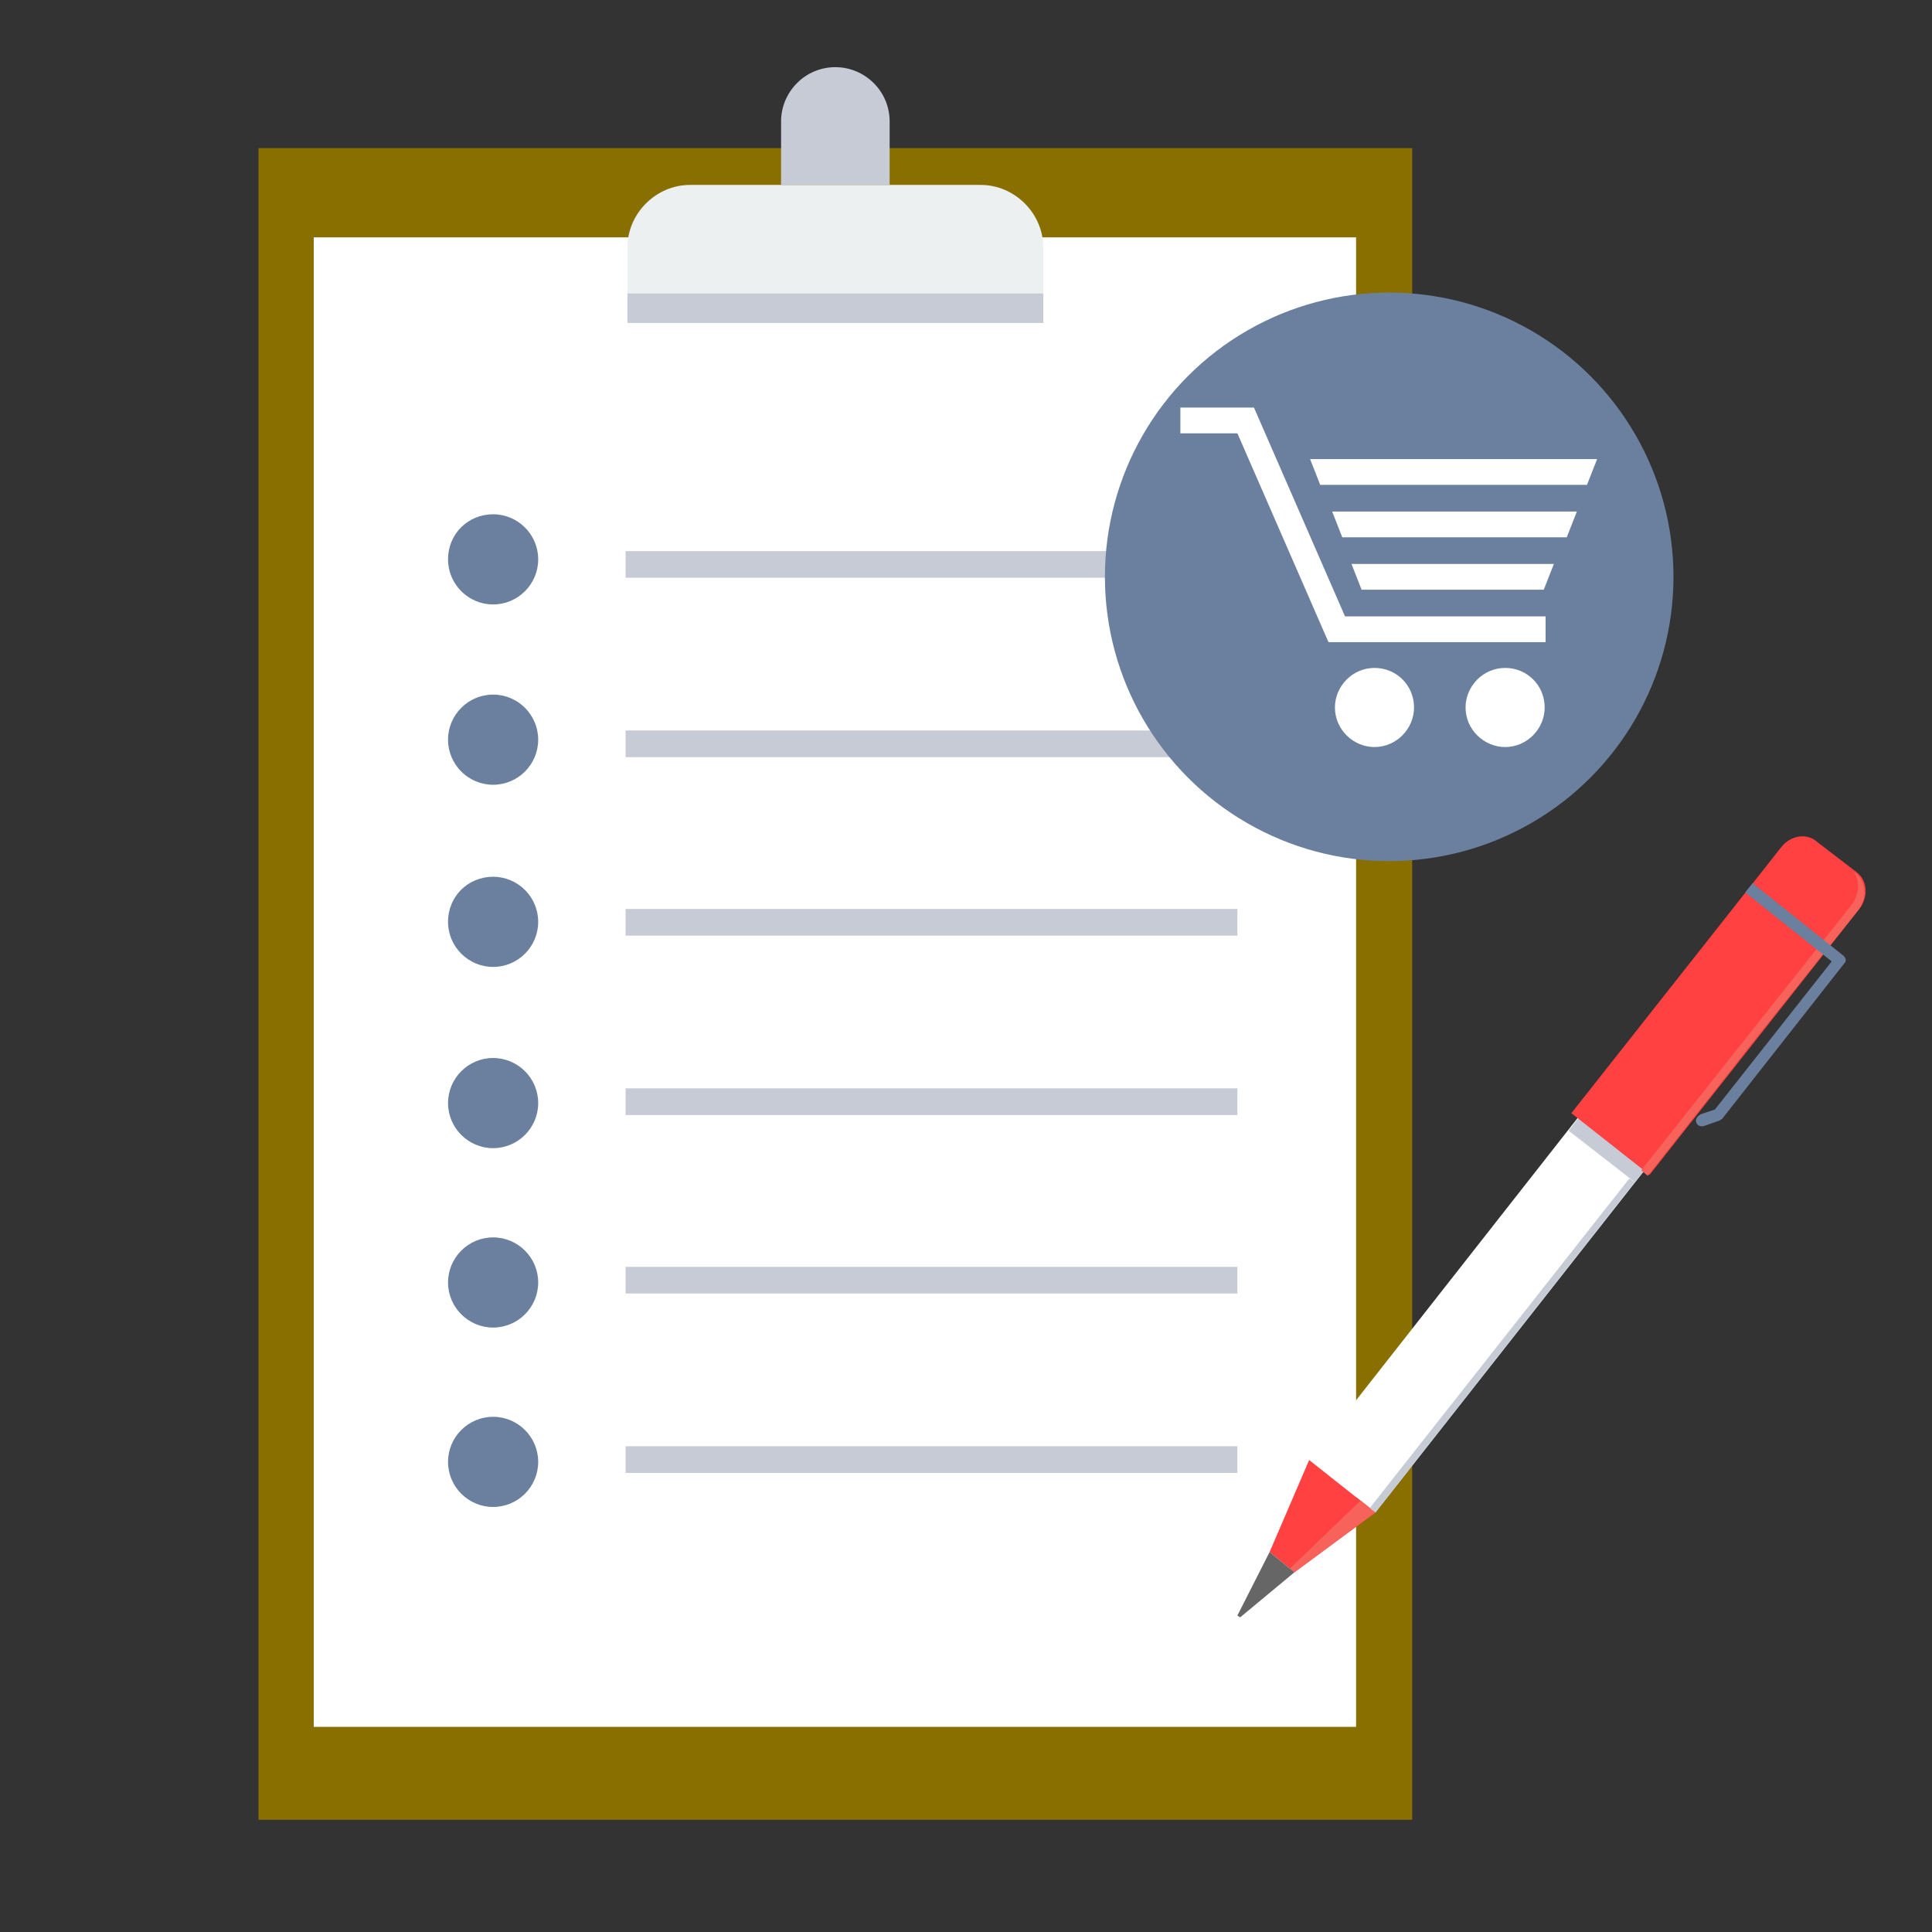 <?xml version="1.0" encoding="utf-8"?>
<!-- Generator: Adobe Illustrator 21.1.0, SVG Export Plug-In . SVG Version: 6.00 Build 0)  -->
<svg version="1.1" id="Layer_1" xmlns="http://www.w3.org/2000/svg" xmlns:xlink="http://www.w3.org/1999/xlink" x="0px" y="0px"
	 viewBox="0 0 210 210" style="enable-background:new 0 0 210 210;" xml:space="preserve">
<rect x="0" y="0" width="210" height="210" fill="#333333" stroke="none"/>
<style type="text/css">
	.st0{fill:#896F00;}
	.st1{fill:#FFFFFF;}
	.st2{fill:#ECF0F1;}
	.st3{fill:#C6CBD6;}
	.st4{fill:none;}
	.st5{fill:#6B7F9E;}
	.st6{fill:#FF4141;}
	.st7{fill:#F7635B;}
	.st8{fill:#666666;}
</style>
<g>
	<polygon class="st0" points="28.1,16.1 153.5,16.1 153.5,197.8 28.1,197.8 	"/>
	<polygon class="st1" points="34.1,25.8 147.4,25.8 147.4,187.7 34.1,187.7 	"/>
	<path class="st2" d="M75,20.1h31.6c3.7,0,6.8,3.1,6.8,6.8v8.2H68.2v-8.2C68.2,23.2,71.3,20.1,75,20.1z"/>
	<polygon class="st3" points="113.4,31.9 113.4,35.1 68.2,35.1 68.2,31.9 	"/>
	<path class="st3" d="M90.8,7.3L90.8,7.3c3.2,0,5.9,2.6,5.9,5.9v6.9H84.9v-6.9C84.9,10,87.5,7.3,90.8,7.3z"/>
	<polygon class="st4" points="63.2,44.1 118.4,44.1 118.4,49 63.2,49 	"/>
	<path class="st3" d="M68,59.9h66.5v2.9H68V59.9z M68,157.2h66.5v2.9H68V157.2z M68,137.7h66.5v2.9H68V137.7z M68,118.3h66.5v2.9H68
		V118.3z M68,98.8h66.5v2.9H68V98.8z M68,79.4h66.5v2.9H68V79.4z"/>
	<path class="st5" d="M53.6,55.9c2.7,0,4.9,2.2,4.9,4.9s-2.2,4.9-4.9,4.9s-4.9-2.2-4.9-4.9C48.7,58,50.9,55.9,53.6,55.9z M53.6,154
		c2.7,0,4.9,2.2,4.9,4.9s-2.2,4.9-4.9,4.9s-4.9-2.2-4.9-4.9C48.7,156.2,50.9,154,53.6,154z M53.6,134.5c2.7,0,4.9,2.2,4.9,4.9
		s-2.2,4.9-4.9,4.9s-4.9-2.2-4.9-4.9C48.7,136.7,50.9,134.5,53.6,134.5z M53.6,115c2.7,0,4.9,2.2,4.9,4.9c0,2.7-2.2,4.9-4.9,4.9
		s-4.9-2.2-4.9-4.9C48.7,117.2,50.9,115,53.6,115z M53.6,95.3c2.7,0,4.9,2.2,4.9,4.9c0,2.7-2.2,4.9-4.9,4.9s-4.9-2.2-4.9-4.9
		C48.7,97.4,50.9,95.3,53.6,95.3z M53.6,75.5c2.7,0,4.9,2.2,4.9,4.9c0,2.7-2.2,4.9-4.9,4.9s-4.9-2.2-4.9-4.9
		C48.7,77.7,50.9,75.5,53.6,75.5z"/>
	<circle class="st5" cx="151" cy="62.7" r="30.9"/>
	<polygon class="st1" points="142.3,158.7 149.5,164.4 198.5,102.1 191.2,96.4 	"/>
	<polygon class="st3" points="177.7,128.5 179.1,126.8 171.9,121.1 170.5,122.9 	"/>
	<polygon class="st6" points="140.7,170.9 149.5,164.4 142.3,158.7 138,168.7 	"/>
	<polygon class="st7" points="140.7,170.9 149.5,164.4 147.9,163.1 140.2,170.5 	"/>
	<path class="st6" d="M197.5,91.5l4.3,3.3c1.2,0.9,1.3,2.7,0.3,4l-22.8,28.9l-8.5-6.7l22.8-28.9C194.6,90.8,196.4,90.5,197.5,91.5
		L197.5,91.5z"/>
	<path class="st7" d="M201.3,98.3l-3,3.8l-7.3,9.2l-12.6,15.9l0.1,0.1l0.6,0.5l12.2-15.5L202,98.9c1-1.3,0.8-3.1-0.3-4l-0.2-0.1
		C202.2,95.8,202.1,97.2,201.3,98.3L201.3,98.3z"/>
	<polygon class="st8" points="134.5,175.6 134.8,175.8 140.7,170.9 138,168.7 	"/>
	<path class="st5" d="M190.5,96l9.9,7.9c0.3,0.3,0.3,0.6,0,0.9l-13.2,16.8l-0.3,0.2l-1.7,0.6c-0.8,0.2-1.3-0.8-0.3-1.3l1.5-0.5
		l12.7-16.1l-9.4-7.5L190.5,96L190.5,96z"/>
	<polygon class="st3" points="148.9,163.9 149.5,164.4 177.7,128.5 177.1,128.1 	"/>
	<path class="st1" d="M168,69.8h-23.6l-9.9-22.7h-6.2v-2.8h8l9.9,22.7H168V69.8L168,69.8z M172.5,52.7l1.1-2.8h-31.2l1.1,2.8H172.5z
		 M146.9,61.3l1.1,2.8h19.8l1.1-2.8H146.9z M171.4,55.6h-26.6l1.1,2.8h24.4L171.4,55.6L171.4,55.6z M167.9,76.9
		c0,2.3-1.9,4.3-4.3,4.3c-2.3,0-4.3-1.9-4.3-4.3c0-2.3,1.9-4.3,4.3-4.3S167.9,74.5,167.9,76.9z M153.7,76.9c0,2.3-1.9,4.3-4.3,4.3
		c-2.3,0-4.3-1.9-4.3-4.3c0-2.3,1.9-4.3,4.3-4.3S153.7,74.5,153.7,76.9z"/>
</g>
</svg>
